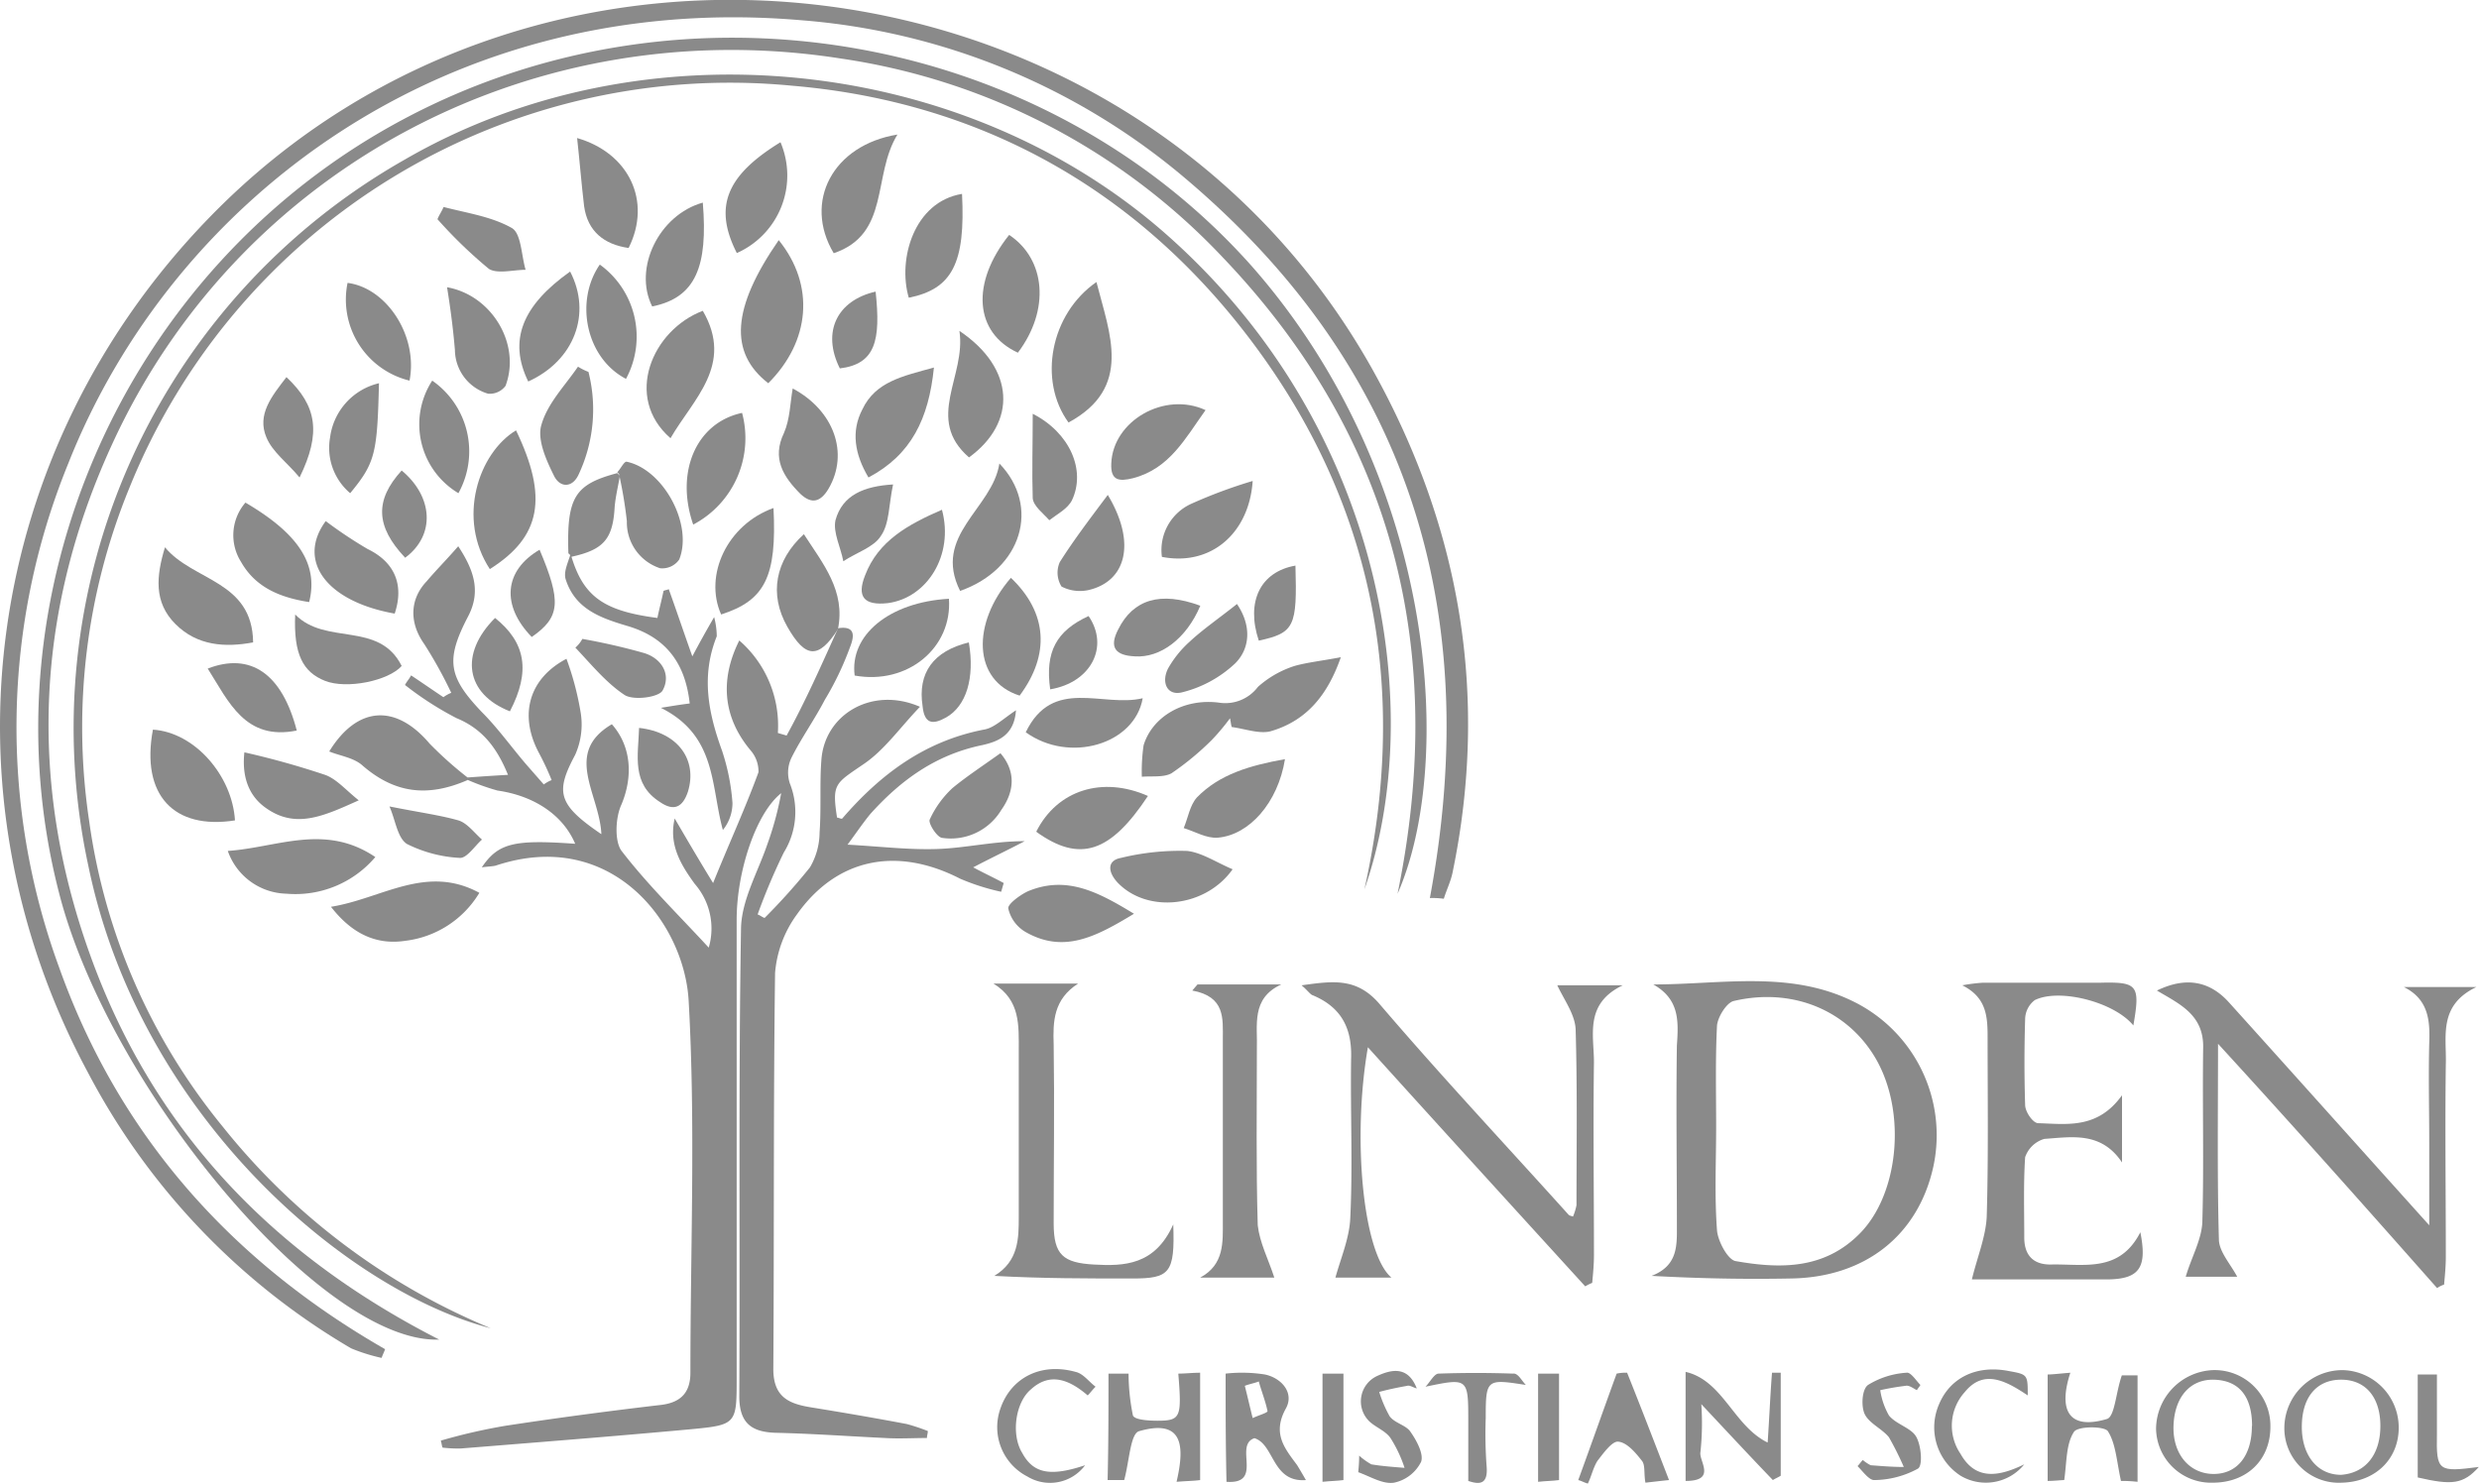 <svg xmlns="http://www.w3.org/2000/svg" viewBox="0 0 284.02 170.02"><defs><style>.cls-1{fill:#8a8a8a;}</style></defs><g id="Layer_2" data-name="Layer 2"><g id="Layer_1-2" data-name="Layer 1"><path class="cls-1" d="M96,72c2.5-.4,1.6,1.6,1.3,2.4a34.32,34.32,0,0,1-2.8,5.8c-1.2,2.3-2.7,4.4-3.8,6.6a3.92,3.92,0,0,0-.2,3,8.83,8.83,0,0,1-.7,7.9,71.7,71.7,0,0,0-3,7.1c.3.1.5.3.8.4a71.67,71.67,0,0,0,5.2-5.8,8,8,0,0,0,1.1-4c.2-2.8,0-5.6.2-8.2.3-5.3,5.8-8.6,11.3-6.2-2.3,2.4-4.1,5-6.5,6.6-3.2,2.2-3.6,2.2-3,6.1.2,0,.5.2.6.1,4.4-5.1,9.5-8.9,16.3-10.2,1.1-.2,2.1-1.2,3.6-2.2-.2,2.9-2.1,3.6-3.9,4-5.3,1.1-9.3,4-12.8,7.9-.9,1.1-1.7,2.3-2.6,3.5,3.7.2,6.9.6,10.2.5s6.5-.9,10.1-.9c-1.9,1-3.8,1.9-5.9,3,1.3.7,2.4,1.2,3.5,1.8-.1.3-.2.7-.3,1a25.72,25.72,0,0,1-4.7-1.5c-7.2-3.7-14.1-2.4-18.7,4.1a13.13,13.13,0,0,0-2.5,6.7c-.2,15.2-.1,30.2-.2,45.4,0,3.3,1.9,4,4.4,4.4,3.7.6,7.2,1.2,10.9,1.9a22.5,22.5,0,0,1,2.4.8c0,.3-.1.5-.1.8-1.6,0-3.2.1-4.8,0-4.2-.2-8.3-.5-12.6-.6-2.8-.1-4.1-1.2-4.1-4.2.1-17.9-.1-35.8.2-53.7.1-3.2,1.9-6.3,3-9.5a36.49,36.49,0,0,0,1.6-5.9c-2.9,2.3-5.1,9-5.1,14.5v52.5c0,5.3,0,5.4-5.3,5.9-8.7.8-17.6,1.5-26.3,2.2a14.77,14.77,0,0,1-2.1-.1c-.1-.3-.1-.5-.2-.8a65.78,65.78,0,0,1,7.4-1.7c5.9-.9,11.9-1.7,17.9-2.4,2.3-.3,3.3-1.5,3.3-3.7,0-14.2.6-28.5-.2-42.6-.5-9-8.9-19.9-22.1-15.5-.4.1-.9.1-1.6.2,1.9-2.8,3.7-3.2,10.7-2.7-1.4-3.3-4.7-5.5-8.9-6.1a26,26,0,0,1-3.6-1.3l.2-.2c1.4-.1,2.8-.2,4.6-.3-1.3-3.2-3-5.3-5.9-6.5a37,37,0,0,1-5.9-3.8c.2-.4.5-.7.7-1.1,1.2.8,2.5,1.7,3.7,2.5a4.05,4.05,0,0,1,.9-.5,50.28,50.28,0,0,0-3.1-5.6c-1.7-2.4-1.7-5.1.3-7.2,1.1-1.3,2.3-2.5,3.6-4,1.7,2.6,2.7,5.1,1.1,8.1-2.6,5-2.2,6.9,1.6,10.9,1.8,1.8,3.3,3.9,5,5.9l2.1,2.4a4.05,4.05,0,0,1,.9-.5,31.33,31.33,0,0,0-1.5-3.2c-2.3-4.4-1-8.5,3.2-10.7a33.32,33.32,0,0,1,1.6,6,8.5,8.5,0,0,1-.6,5c-2.3,4.3-2,5.7,3,9.1-.2-4.6-4.4-9.3,1.2-12.6,2.3,2.6,2.4,6.1,1.1,9.2-.7,1.5-.8,4.2,0,5.3,3,3.9,6.5,7.3,10,11.1a7.78,7.78,0,0,0-1.6-7.3c-1.6-2.2-3-4.5-2.3-7.5,1.4,2.4,2.8,4.8,4.4,7.4,1.9-4.7,3.7-8.6,5.2-12.7A3.68,3.68,0,0,0,86,86c-3.1-3.7-3.6-8-1.3-12.6A12.92,12.92,0,0,1,89.12,84c.3.1.7.2,1,.3,2.2-4,4-8.1,5.9-12.3Z"/><path class="cls-1" d="M163.82,102.92c6.2-33.1-2.5-61.1-28.4-82.8a77.38,77.38,0,0,0-43.6-17.8C51-1.18,19.72,23,7.82,53.12a80,80,0,0,0-1.1,57.6c6.8,19.2,19.6,33.7,37.4,43.9-.1.3-.3.7-.4,1a20.36,20.36,0,0,1-3.5-1.1A79.31,79.31,0,0,1,10.12,123c-17.5-32.5-11.9-71.4,13.7-97.9,38.4-39.8,106.4-31,133.4,17.2,10.1,18.1,13.4,37.4,9.2,57.7-.2,1-.7,2-1,3A9.74,9.74,0,0,0,163.82,102.92Z"/><path class="cls-1" d="M160.12,102.42c5.7-27.8-.4-52.4-20.1-73a75,75,0,0,0-43.6-22.7c-34.9-5.5-68.6,12.2-83.3,43.6-9,19.2-10,39.1-2.8,59.1,7.1,19.8,20.6,34.2,40,44.1-13.3.5-37.4-28.3-43.4-50.6-9.2-34.5,7.2-72.1,39.2-89.2,32.5-17.4,73.6-10,97.4,16.9C164.82,54.92,166.62,87.72,160.12,102.42Z"/><path class="cls-1" d="M189.42,112.82c7.7,0,15.4-1.6,22.6,1.8a17.07,17.07,0,0,1,9.5,19c-1.7,7.9-7.8,12.8-16.4,12.9-5.2.1-10.4,0-15.9-.3,3.1-1.2,2.9-3.6,2.9-5.9,0-6.8-.1-13.7,0-20.5C192.32,117,192.42,114.52,189.42,112.82Zm7.2,16.3h0c0,4-.2,7.9.1,11.9.1,1.2,1.2,3.3,2.1,3.5,5.1.9,10.2,1,14.3-3.2,4.4-4.5,5.3-13.7,1.9-19.8-3.2-5.7-9.6-8.4-16.4-6.8-.8.2-1.8,1.8-1.9,2.8C196.52,121.32,196.62,125.32,196.62,129.12Z"/><path class="cls-1" d="M56.22,152.22c-16.5-4.3-40.2-24.3-46.1-53a74.88,74.88,0,0,1,36.2-80.9c27.4-15.9,64.3-12,87.6,8.8,24.9,22.2,29.5,54.6,22.4,74.8,4.9-22,1.5-42.6-11.6-61s-31.5-29.2-54-31.1a74.17,74.17,0,0,0-75.9,46.1,72.34,72.34,0,0,0-4.6,38.2,70.43,70.43,0,0,0,15.3,35A76.92,76.92,0,0,0,56.22,152.22Z"/><path class="cls-1" d="M254.12,119.62c0,8-.1,15.3.1,22.4,0,1.4,1.3,2.8,2.1,4.3h-5.9c.6-2.1,1.8-4.2,1.9-6.2.2-6.7,0-13.5.1-20.2,0-3.7-2.8-4.9-5.3-6.4,3.3-1.6,6-1.1,8.2,1.3,7.4,8.2,14.9,16.6,23,25.6v-9.5c0-3.8-.1-7.5,0-11.4.1-2.6-.1-5-2.9-6.4h8.3c-4.4,2.1-3.4,5.7-3.5,8.8-.1,7.3,0,14.8,0,22.1,0,1.1-.1,2.1-.2,3.2a3,3,0,0,0-.8.4C271,138.32,262.92,129.22,254.12,119.62Z"/><path class="cls-1" d="M149.12,112.92c3.6-.5,6.3-.9,8.9,2.1,7,8.2,14.5,16.2,21.7,24.2.1.1.2.1.5.2a6.47,6.47,0,0,0,.4-1.3c0-6.7.1-13.5-.1-20.2-.1-1.7-1.3-3.3-2.1-5h7.5c-4.4,2.1-3.3,5.7-3.3,8.8-.1,7.3,0,14.7,0,22.1,0,1.1-.1,2.1-.2,3.2a5.94,5.94,0,0,0-.8.4c-8.2-9-16.5-18.1-24.9-27.4-1.8,10.3-.6,23.6,2.7,26.4H153c.6-2.2,1.6-4.5,1.7-6.8.3-6.1,0-12.3.1-18.4.1-3.6-1.3-5.9-4.5-7.2C150,113.82,149.72,113.42,149.12,112.92Z"/><path class="cls-1" d="M244.42,117.52c-2.2-2.7-8.5-4.3-11.3-2.9a2.79,2.79,0,0,0-1.1,2.2c-.1,3.3-.1,6.5,0,9.8,0,.8.9,2.1,1.5,2.1,3.3.1,6.8.7,9.6-3.2v7.7c-2.4-3.6-5.8-2.9-8.9-2.7a3.3,3.3,0,0,0-2.2,2.1c-.2,3.1-.1,6.1-.1,9.2,0,1.9.9,3.1,3,3.1,3.8-.1,7.9,1,10.3-3.7.8,4-.1,5.3-3.5,5.4h-15.8c.6-2.5,1.6-4.9,1.7-7.2.2-6.8.1-13.7.1-20.5,0-2.4-.1-4.6-2.9-6a19.67,19.67,0,0,1,2.4-.3h13.5C244.92,112.52,245.22,112.92,244.42,117.52Z"/><path class="cls-1" d="M134.42,140.32c.2,5.6-.4,6.2-4.7,6.2-5.2,0-10.3,0-15.8-.3,2.8-1.7,2.8-4.3,2.8-6.8v-19c0-2.9.2-5.8-2.9-7.7h9.7c-2.8,1.8-2.9,4.3-2.8,7,.1,6.8,0,13.7,0,20.5,0,3.6,1.1,4.5,4.6,4.7S132.32,145,134.42,140.32Z"/><path class="cls-1" d="M146,146.42h-8.5c2.8-1.5,2.6-4.1,2.6-6.5v-20.8c0-2.4.3-4.9-3.5-5.6.2-.2.4-.5.6-.7h9.6c-3.5,1.6-2.7,4.7-2.8,7.4,0,6.7-.1,13.5.1,20.2C144.32,142.42,145.32,144.32,146,146.42Z"/><path class="cls-1" d="M153.62,75.32c-1.5,4.3-3.9,7.3-8.1,8.5-1.3.3-2.9-.3-4.4-.5-.1-.3-.1-.6-.2-1a25.25,25.25,0,0,1-2.1,2.5,32,32,0,0,1-4.6,3.8c-.9.5-2.3.3-3.4.4a21.14,21.14,0,0,1,.2-3.6c1-3.3,4.6-5.4,8.6-4.9a4.68,4.68,0,0,0,4.5-1.8,11.55,11.55,0,0,1,4.2-2.4C149.72,75.92,151.52,75.72,153.62,75.32Z"/><path class="cls-1" d="M65.42,63.62c1.4,4.8,3.8,6.4,9.9,7.2.2-1,.5-2.1.7-3.1.2-.1.4-.1.6-.2.9,2.5,1.7,4.9,2.7,7.7.8-1.5,1.4-2.6,2.5-4.5a8.94,8.94,0,0,1,.3,2.2c-1.8,4.5-1,8.7.6,13.1a24.57,24.57,0,0,1,1.2,6,4.91,4.91,0,0,1-1.1,3.1c-1.4-5.1-.7-10.8-7.1-14,1.8-.3,2.5-.4,3.3-.5-.5-4.6-2.7-7.6-7.2-8.9-3-.9-5.9-1.9-7-5.3-.3-.9.3-2,.6-3.1C65.22,63.52,65.32,63.52,65.42,63.62Z"/><path class="cls-1" d="M89.22,27.52c4.2,5.2,3.6,11.6-1.2,16.4C83.52,40.42,83.82,35.32,89.22,27.52Z"/><path class="cls-1" d="M125.62,32.32c1.5,5.9,4.2,12.1-3.2,16.1C118.92,43.62,120.32,36,125.62,32.32Z"/><path class="cls-1" d="M56.12,65.22c-3.8-5.8-1.3-13.3,3-15.9C62.82,57,62,61.52,56.12,65.22Z"/><path class="cls-1" d="M53.52,89.42c-4.4,1.9-8.2,1.6-12-1.7-1-.9-2.6-1.1-3.8-1.6,3.2-5.2,7.6-5.5,11.5-.9a42.85,42.85,0,0,0,4.5,4Z"/><path class="cls-1" d="M54.92,102.32a11.48,11.48,0,0,1-8.5,5.5c-3.3.5-6.1-.8-8.5-3.9C43.72,103,48.82,99,54.92,102.32Z"/><path class="cls-1" d="M43,98.22a12,12,0,0,1-10.2,4.2,7.3,7.3,0,0,1-6.7-4.9C31.82,97.12,37.22,94.32,43,98.22Z"/><path class="cls-1" d="M80.52,35.62c3.6,6.2-1.1,10.1-3.7,14.6C71.42,45.52,74.72,37.82,80.52,35.62Z"/><path class="cls-1" d="M29,73.62c-3.2.6-6.4.4-8.9-2.1s-2.2-5.5-1.2-8.8C22.12,66.62,28.92,66.52,29,73.62Z"/><path class="cls-1" d="M17.52,83.62c4.8.3,9.1,5.3,9.4,10.4C19.92,95.12,16.12,91.12,17.52,83.62Z"/><path class="cls-1" d="M107,42.12c-.6,5.9-2.6,10-7.5,12.6-1.6-2.7-2-5.3-.7-7.8C100.32,43.72,103.42,43.12,107,42.12Z"/><path class="cls-1" d="M102.82,15.42c-2.9,4.7-.8,11.4-7.3,13.6C92,23.12,95.42,16.62,102.82,15.42Z"/><path class="cls-1" d="M110,67.72c-3.2-6.4,3.7-9.4,4.5-14.6C119.22,58,117.12,65.22,110,67.72Z"/><path class="cls-1" d="M129.92,104.72c-4.3,2.6-8,4.6-12.4,2.1a4.18,4.18,0,0,1-2-2.7c-.1-.5,1.4-1.6,2.3-2C122.22,100.32,125.82,102.22,129.92,104.72Z"/><path class="cls-1" d="M96,72.12c-2.2,3.4-3.7,3.4-5.8-.3s-1.4-7.6,1.9-10.6c2.2,3.4,4.8,6.5,3.9,10.9Z"/><path class="cls-1" d="M97.92,77.42c-.6-4.6,3.9-8.4,10.8-8.8C109.12,74.22,104,78.52,97.92,77.42Z"/><path class="cls-1" d="M115.82,66.22c4.2,4,4.5,8.8,1,13.5C111.42,78,111.32,71.42,115.82,66.22Z"/><path class="cls-1" d="M147.22,87c-.8,5-4.1,8.7-7.7,9-1.3.1-2.6-.7-3.9-1.1.5-1.2.7-2.6,1.5-3.5C139.72,88.72,143.22,87.72,147.22,87Z"/><path class="cls-1" d="M141.22,99.62c-3.1,4.4-9.8,5.1-13.2,1.5-1.1-1.2-1.2-2.5.4-2.8a28.51,28.51,0,0,1,7.6-.8C137.72,97.72,139.32,98.82,141.22,99.62Z"/><path class="cls-1" d="M116.62,40.42c-5-2.3-5.4-8-1-13.5C119.82,29.72,120.32,35.52,116.62,40.42Z"/><path class="cls-1" d="M107.92,58.42c1.4,5.2-1.7,10.1-6.2,10.7-2.7.3-3.6-.7-2.6-3.2C100.62,62,104,60.12,107.92,58.42Z"/><path class="cls-1" d="M35.42,69c-3.2-.5-6.1-1.6-7.8-4.6a5.72,5.72,0,0,1,.5-6.8C34.12,61.12,36.52,64.62,35.42,69Z"/><path class="cls-1" d="M109.92,37.92c6.4,4.3,6.6,10.5,1.1,14.5C105.92,48,110.72,43.12,109.92,37.92Z"/><path class="cls-1" d="M118.72,95.32c2.4-4.8,7.6-6.4,12.8-4.1C127.22,97.72,123.72,98.92,118.72,95.32Z"/><path class="cls-1" d="M37.32,59.72a49.91,49.91,0,0,0,4.8,3.2c3.1,1.5,4.2,4.1,3.1,7.4C37.32,68.92,34,64.22,37.32,59.72Z"/><path class="cls-1" d="M84.42,29c-2.7-5.3-1.2-8.9,5-12.7A9.72,9.72,0,0,1,84.42,29Z"/><path class="cls-1" d="M28,86.22a94.94,94.94,0,0,1,9.3,2.6c1.3.5,2.3,1.7,3.8,2.9-4,1.8-7.2,3.3-10.6.9C28.32,91.12,27.72,88.72,28,86.22Z"/><path class="cls-1" d="M70.72,54.12c.4-.4.8-1.3,1.1-1.2,4.2.9,7.6,7.2,6,11.2a2.35,2.35,0,0,1-2.2,1,5.53,5.53,0,0,1-3.8-5.4,50.67,50.67,0,0,0-.9-5.4Z"/><path class="cls-1" d="M33.82,70.42c3.5,3.6,9.6.7,12.2,5.9-1.5,1.7-6.3,2.7-8.8,1.7S33.62,75,33.82,70.42Z"/><path class="cls-1" d="M90.82,44.52c4.7,2.5,6.5,7.4,4.1,11.5-.9,1.5-1.9,1.8-3.2.6-2-2-3.3-4.1-1.9-7C90.52,48,90.52,46.22,90.82,44.52Z"/><path class="cls-1" d="M66.12,15.82c5.9,1.7,8.6,7.2,5.9,12.6-2.8-.4-4.7-1.9-5.1-4.8C66.62,21.12,66.42,18.52,66.12,15.82Z"/><path class="cls-1" d="M67.42,42.62a17.51,17.51,0,0,1-1.1,11.7c-.7,1.6-2.1,1.6-2.8.3-.9-1.8-2-4.2-1.5-5.9.7-2.5,2.7-4.5,4.2-6.7A6.72,6.72,0,0,0,67.42,42.62Z"/><path class="cls-1" d="M117.52,83.92c3.1-6.4,8.8-2.8,13.4-3.9C130,85.32,122.52,87.52,117.52,83.92Z"/><path class="cls-1" d="M193.12,169.72v-12.5c4.3,1,5.5,6.2,9.4,8.1.2-2.9.3-5.5.5-8h1v11.8c-.3.2-.6.3-.9.5-2.6-2.7-5.2-5.5-8.2-8.7a31.48,31.48,0,0,1-.1,5.5C194.62,167.42,196.72,169.72,193.12,169.72Z"/><path class="cls-1" d="M60.52,43.72c-2.3-4.7-.7-8.7,4.8-12.6C67.82,35.92,65.82,41.32,60.52,43.72Z"/><path class="cls-1" d="M138.12,47c-2.3,3.2-4.1,6.7-8.3,7.8-1.6.4-2.6.3-2.5-1.7C127.52,48.22,133.42,44.82,138.12,47Z"/><path class="cls-1" d="M51.22,32.92c5.1.9,8.5,6.5,6.7,11.3a2.25,2.25,0,0,1-2,.9,5.28,5.28,0,0,1-3.8-5C51.92,37.72,51.62,35.42,51.22,32.92Z"/><path class="cls-1" d="M127,157.42h2.3a24.37,24.37,0,0,0,.5,4.8c.2.5,1.8.6,2.8.6,2.7,0,2.8-.4,2.4-5.4.8,0,1.6-.1,2.5-.1v12.3c-.7.1-1.5.1-2.7.2.9-3.9.9-7.3-4.3-5.8-1,.3-1.1,3.4-1.7,5.6h-1.9C127,165.42,127,161.62,127,157.42Z"/><path class="cls-1" d="M243,169.72c-.5-2.3-.6-4.3-1.5-5.7-.4-.6-3.5-.6-3.9.1-.9,1.4-.8,3.4-1.1,5.5-.3,0-1.2.1-1.9.1v-12.2c.6,0,1.3-.1,2.6-.2-1.4,4.3-.2,6.6,4.2,5.3.9-.3,1-3,1.7-5h1.8v12.2A15.77,15.77,0,0,0,243,169.72Z"/><path class="cls-1" d="M79.42,60.12c-2.1-6.1.4-11.7,5.6-12.8A11.19,11.19,0,0,1,79.42,60.12Z"/><path class="cls-1" d="M141.72,69.22c1.7,2.5,1.5,5.1-.2,6.8a13.63,13.63,0,0,1-6,3.3c-1.8.5-2.5-1.1-1.7-2.7a12.18,12.18,0,0,1,2.5-3.1C137.82,72.12,139.72,70.82,141.72,69.22Z"/><path class="cls-1" d="M88.62,58.22c.4,7.9-1,10.6-6,12.2C80.62,65.92,83.32,60.12,88.62,58.22Z"/><path class="cls-1" d="M126.92,56.72c3.3,5.5,2.1,9.9-2.2,10.9a4.57,4.57,0,0,1-3.1-.4,3,3,0,0,1-.2-2.8C123,61.92,124.82,59.52,126.92,56.72Z"/><path class="cls-1" d="M110.22,22.22c.4,7.9-1.1,10.9-6.1,11.9C102.82,29.72,104.72,23.12,110.22,22.22Z"/><path class="cls-1" d="M80.52,23.22c.6,7.3-.8,10.9-5.8,11.9C72.52,30.72,75.52,24.62,80.52,23.22Z"/><path class="cls-1" d="M140.42,157.42a17,17,0,0,1,4.5.1c1.9.4,3.4,2.1,2.4,3.9-1.6,2.9-.1,4.6,1.3,6.5.3.5.6,1,1,1.7-3.9.3-3.6-4.1-5.9-4.8-2.4.8,1.1,5.3-3.2,5C140.42,165.42,140.42,161.62,140.42,157.42Zm3.8.9c-.5.2-1.1.3-1.6.5.3,1.2.6,2.5.9,3.7.6-.3,1.7-.6,1.7-.8C145,160.62,144.52,159.42,144.22,158.32Z"/><path class="cls-1" d="M114.62,86.32c1.8,2.1,1.6,4.4.1,6.5a6.75,6.75,0,0,1-6.8,3.2c-.6-.1-1.6-1.7-1.4-2.1a11.42,11.42,0,0,1,2.6-3.6C110.72,89,112.52,87.82,114.62,86.32Z"/><path class="cls-1" d="M143.52,55.12c-.4,6-4.8,9.8-10.4,8.7a5.82,5.82,0,0,1,3.4-6.1A56.89,56.89,0,0,1,143.52,55.12Z"/><path class="cls-1" d="M71.72,43.42c-4.6-2.4-5.9-8.9-3-13.1A10.19,10.19,0,0,1,71.72,43.42Z"/><path class="cls-1" d="M46.92,43.62a9.56,9.56,0,0,1-7.1-11.2C44.32,33,47.92,38.52,46.92,43.62Z"/><path class="cls-1" d="M52.52,56.52a9.19,9.19,0,0,1-3-12.9A9.88,9.88,0,0,1,52.52,56.52Z"/><path class="cls-1" d="M268.32,169.92a6.25,6.25,0,0,1-6.6-6.4,6.66,6.66,0,0,1,6.7-6.5,6.58,6.58,0,0,1,6.4,6.4C274.92,167.12,272.22,169.82,268.32,169.92Zm4.4-6.5c0-3.4-1.8-5.4-4.7-5.3-2.7.1-4.3,2.1-4.3,5.4s1.8,5.5,4.5,5.5C271,168.82,272.72,166.72,272.72,163.42Z"/><path class="cls-1" d="M118.32,47.42c4.3,2.2,6.1,6.5,4.5,9.9-.5,1-1.7,1.6-2.6,2.3-.7-.8-1.8-1.6-1.9-2.5C118.22,54.12,118.32,51,118.32,47.42Z"/><path class="cls-1" d="M260.12,163.52c0,3.8-2.7,6.4-6.6,6.4a6.3,6.3,0,0,1-6.5-6.2,6.8,6.8,0,0,1,6.5-6.7A6.39,6.39,0,0,1,260.12,163.52Zm-2.1-.1c0-3.4-1.5-5.2-4.3-5.3s-4.6,2-4.7,5.3,1.9,5.5,4.6,5.5S258,166.82,258,163.42Z"/><path class="cls-1" d="M43.42,43.92c-.2,8-.4,9.1-3.3,12.6a6.8,6.8,0,0,1-2.3-6.4A7.34,7.34,0,0,1,43.42,43.92Z"/><path class="cls-1" d="M34,83.72c-5.9,1.2-7.8-3.3-10.2-7.1C28.72,74.72,32.32,77.22,34,83.72Z"/><path class="cls-1" d="M137.52,69.42c-1.6,3.8-4.6,6-7.5,5.8-2.2-.1-3-1-1.9-3.1C129.82,68.72,132.92,67.72,137.52,69.42Z"/><path class="cls-1" d="M186.42,157.32c1.6,4,3.1,7.9,4.8,12.3-1,.1-1.8.2-2.7.3-.2-1,0-2-.4-2.5-.7-.9-1.7-2.1-2.7-2.2-.7-.1-1.7,1.3-2.4,2.2-.5.8-.7,1.8-1.1,2.6-.4-.1-.7-.3-1.1-.4,1.5-4.1,2.9-8.1,4.4-12.2A4.87,4.87,0,0,1,186.42,157.32Z"/><path class="cls-1" d="M50.82,23.72c2.7.7,5.5,1.1,7.8,2.4,1.1.6,1.1,3.1,1.6,4.8-1.4,0-3.2.5-4.2-.1a53,53,0,0,1-5.9-5.7C50.32,24.62,50.62,24.22,50.82,23.72Z"/><path class="cls-1" d="M58.42,81.52c-5.1-2-5.8-6.6-1.7-10.7C60.22,73.62,60.82,76.92,58.42,81.52Z"/><path class="cls-1" d="M32.82,43.22c3.5,3.3,4,6.4,1.5,11.5-1.4-1.7-3.1-2.9-3.8-4.6C29.42,47.52,31.12,45.42,32.82,43.22Z"/><path class="cls-1" d="M44.62,92.42c3.5.7,5.8,1,7.9,1.6,1,.3,1.8,1.4,2.7,2.2-.8.7-1.7,2.1-2.5,2.1a15.3,15.3,0,0,1-6.1-1.6C45.52,96,45.32,94,44.62,92.42Z"/><path class="cls-1" d="M102.32,55.52c-.5,2.3-.4,4.5-1.4,5.9-.8,1.3-2.8,1.9-4.3,2.9-.3-1.6-1.2-3.3-.9-4.7C96.52,56.72,99,55.72,102.32,55.52Z"/><path class="cls-1" d="M66.72,73.22a71.78,71.78,0,0,1,7,1.6c2.1.6,3.2,2.5,2.2,4.3-.4.8-3.4,1.2-4.4.5-2.1-1.4-3.8-3.5-5.6-5.4A3.51,3.51,0,0,0,66.72,73.22Z"/><path class="cls-1" d="M73.22,83.42c4.5.5,6.7,3.7,5.6,7.3-.6,1.8-1.6,2.3-3.2,1.2C72.32,89.82,73.12,86.62,73.22,83.42Z"/><path class="cls-1" d="M111,73.62c.7,4.1-.3,7.3-2.6,8.6-1.6.9-2.5.7-2.7-1.3C105.12,77.12,106.92,74.62,111,73.62Z"/><path class="cls-1" d="M231.92,167.82a5.66,5.66,0,0,1-7.3,1.3,6.6,6.6,0,0,1-2.5-8.1c1.3-3.2,4.4-4.6,8-3.9,2.2.4,2.2.4,2.2,2.8-2.4-1.6-5-3.1-7.2-.4a5.74,5.74,0,0,0-.5,7.1C226.42,169.82,229.22,169.12,231.92,167.82Z"/><path class="cls-1" d="M60.92,73c-3.5-3.6-3.2-7.6.9-10C64.32,68.92,64.22,70.72,60.92,73Z"/><path class="cls-1" d="M46.42,63.92c-3.4-3.6-3.5-6.6-.4-10C49.62,56.92,49.92,61.32,46.42,63.92Z"/><path class="cls-1" d="M124.62,159.92c-2.1-1.8-4.3-2.7-6.5-.7-1.8,1.5-2.3,5.2-1,7.3,1.3,2.4,3.3,2.7,7.2,1.4a5,5,0,0,1-6.6,1.3,6.36,6.36,0,0,1-3.1-7.8c1.2-3.5,4.6-5.3,8.6-4.2.9.2,1.5,1.1,2.3,1.7C125.12,159.32,124.92,159.62,124.62,159.92Z"/><path class="cls-1" d="M155.72,166.82a7.73,7.73,0,0,0,1.4,1c1.2.2,2.5.3,3.8.4a15,15,0,0,0-1.6-3.4c-.6-.9-1.9-1.3-2.6-2.1a3.2,3.2,0,0,1,1-5c1.7-.8,3.6-1.2,4.6,1.4-.4-.1-.8-.4-1.1-.3-1.1.2-2.1.4-3.2.7a13.9,13.9,0,0,0,1.2,2.8c.6.8,1.9,1,2.4,1.8.7,1,1.5,2.5,1.2,3.4a4.49,4.49,0,0,1-3.1,2.4c-1.3.2-2.7-.7-4.1-1.2C155.62,168.52,155.72,167.82,155.72,166.82Z"/><path class="cls-1" d="M174.82,158.72c-4.5-.7-4.6-.7-4.6,3.8a50.48,50.48,0,0,0,.1,5.5c.2,2.2-.9,2.1-2.1,1.7v-7.1c0-4.7-.1-4.7-4.9-3.7.5-.5,1-1.5,1.5-1.5,2.9-.1,5.7-.1,8.5,0C173.92,157.32,174.32,158.22,174.82,158.72Z"/><path class="cls-1" d="M219.62,159.32c-.4-.2-.9-.6-1.3-.5a29.31,29.31,0,0,0-2.9.5,8.28,8.28,0,0,0,1,2.9c.8,1,2.5,1.4,3.1,2.4s.8,3.4.2,3.7a10.63,10.63,0,0,1-5,1.3c-.6,0-1.3-1-1.9-1.6.2-.2.4-.5.6-.7a4.7,4.7,0,0,0,.9.6c1.3.1,2.5.2,3.8.2a35.92,35.92,0,0,0-1.7-3.4c-.8-1-2.3-1.6-2.8-2.7-.4-.9-.3-2.8.4-3.3a9.52,9.52,0,0,1,4.4-1.4c.5-.1,1.1.9,1.6,1.4C219.92,158.92,219.72,159.12,219.62,159.32Z"/><path class="cls-1" d="M96.22,42.22c-2.1-4.2-.3-7.8,4.1-8.8C100.92,39,100.32,41.72,96.22,42.22Z"/><path class="cls-1" d="M65.12,63.42c-.2-6.4.7-7.9,5.6-9.2l.3.3c-.2,1.2-.5,2.4-.6,3.6-.2,3.7-1.3,4.9-5,5.7A.68.68,0,0,0,65.12,63.42Z"/><path class="cls-1" d="M120.32,79c-.6-4.3.7-6.7,4.4-8.4C127.12,74.12,125,78.22,120.32,79Z"/><path class="cls-1" d="M148.42,64.82c.2,7-.1,7.7-4.2,8.6C142.72,68.92,144.42,65.52,148.42,64.82Z"/><path class="cls-1" d="M284,168.12c-1.8,2-3.1,2.1-7,1.2v-11.8h2.2v6.8C279.12,168.62,279.32,168.72,284,168.12Z"/><path class="cls-1" d="M151.52,157.42h2.4v12.2c-.7.1-1.5.1-2.4.2Z"/><path class="cls-1" d="M176.22,157.42h2.4v12.2c-.7.1-1.5.1-2.4.2Z"/></g></g></svg>